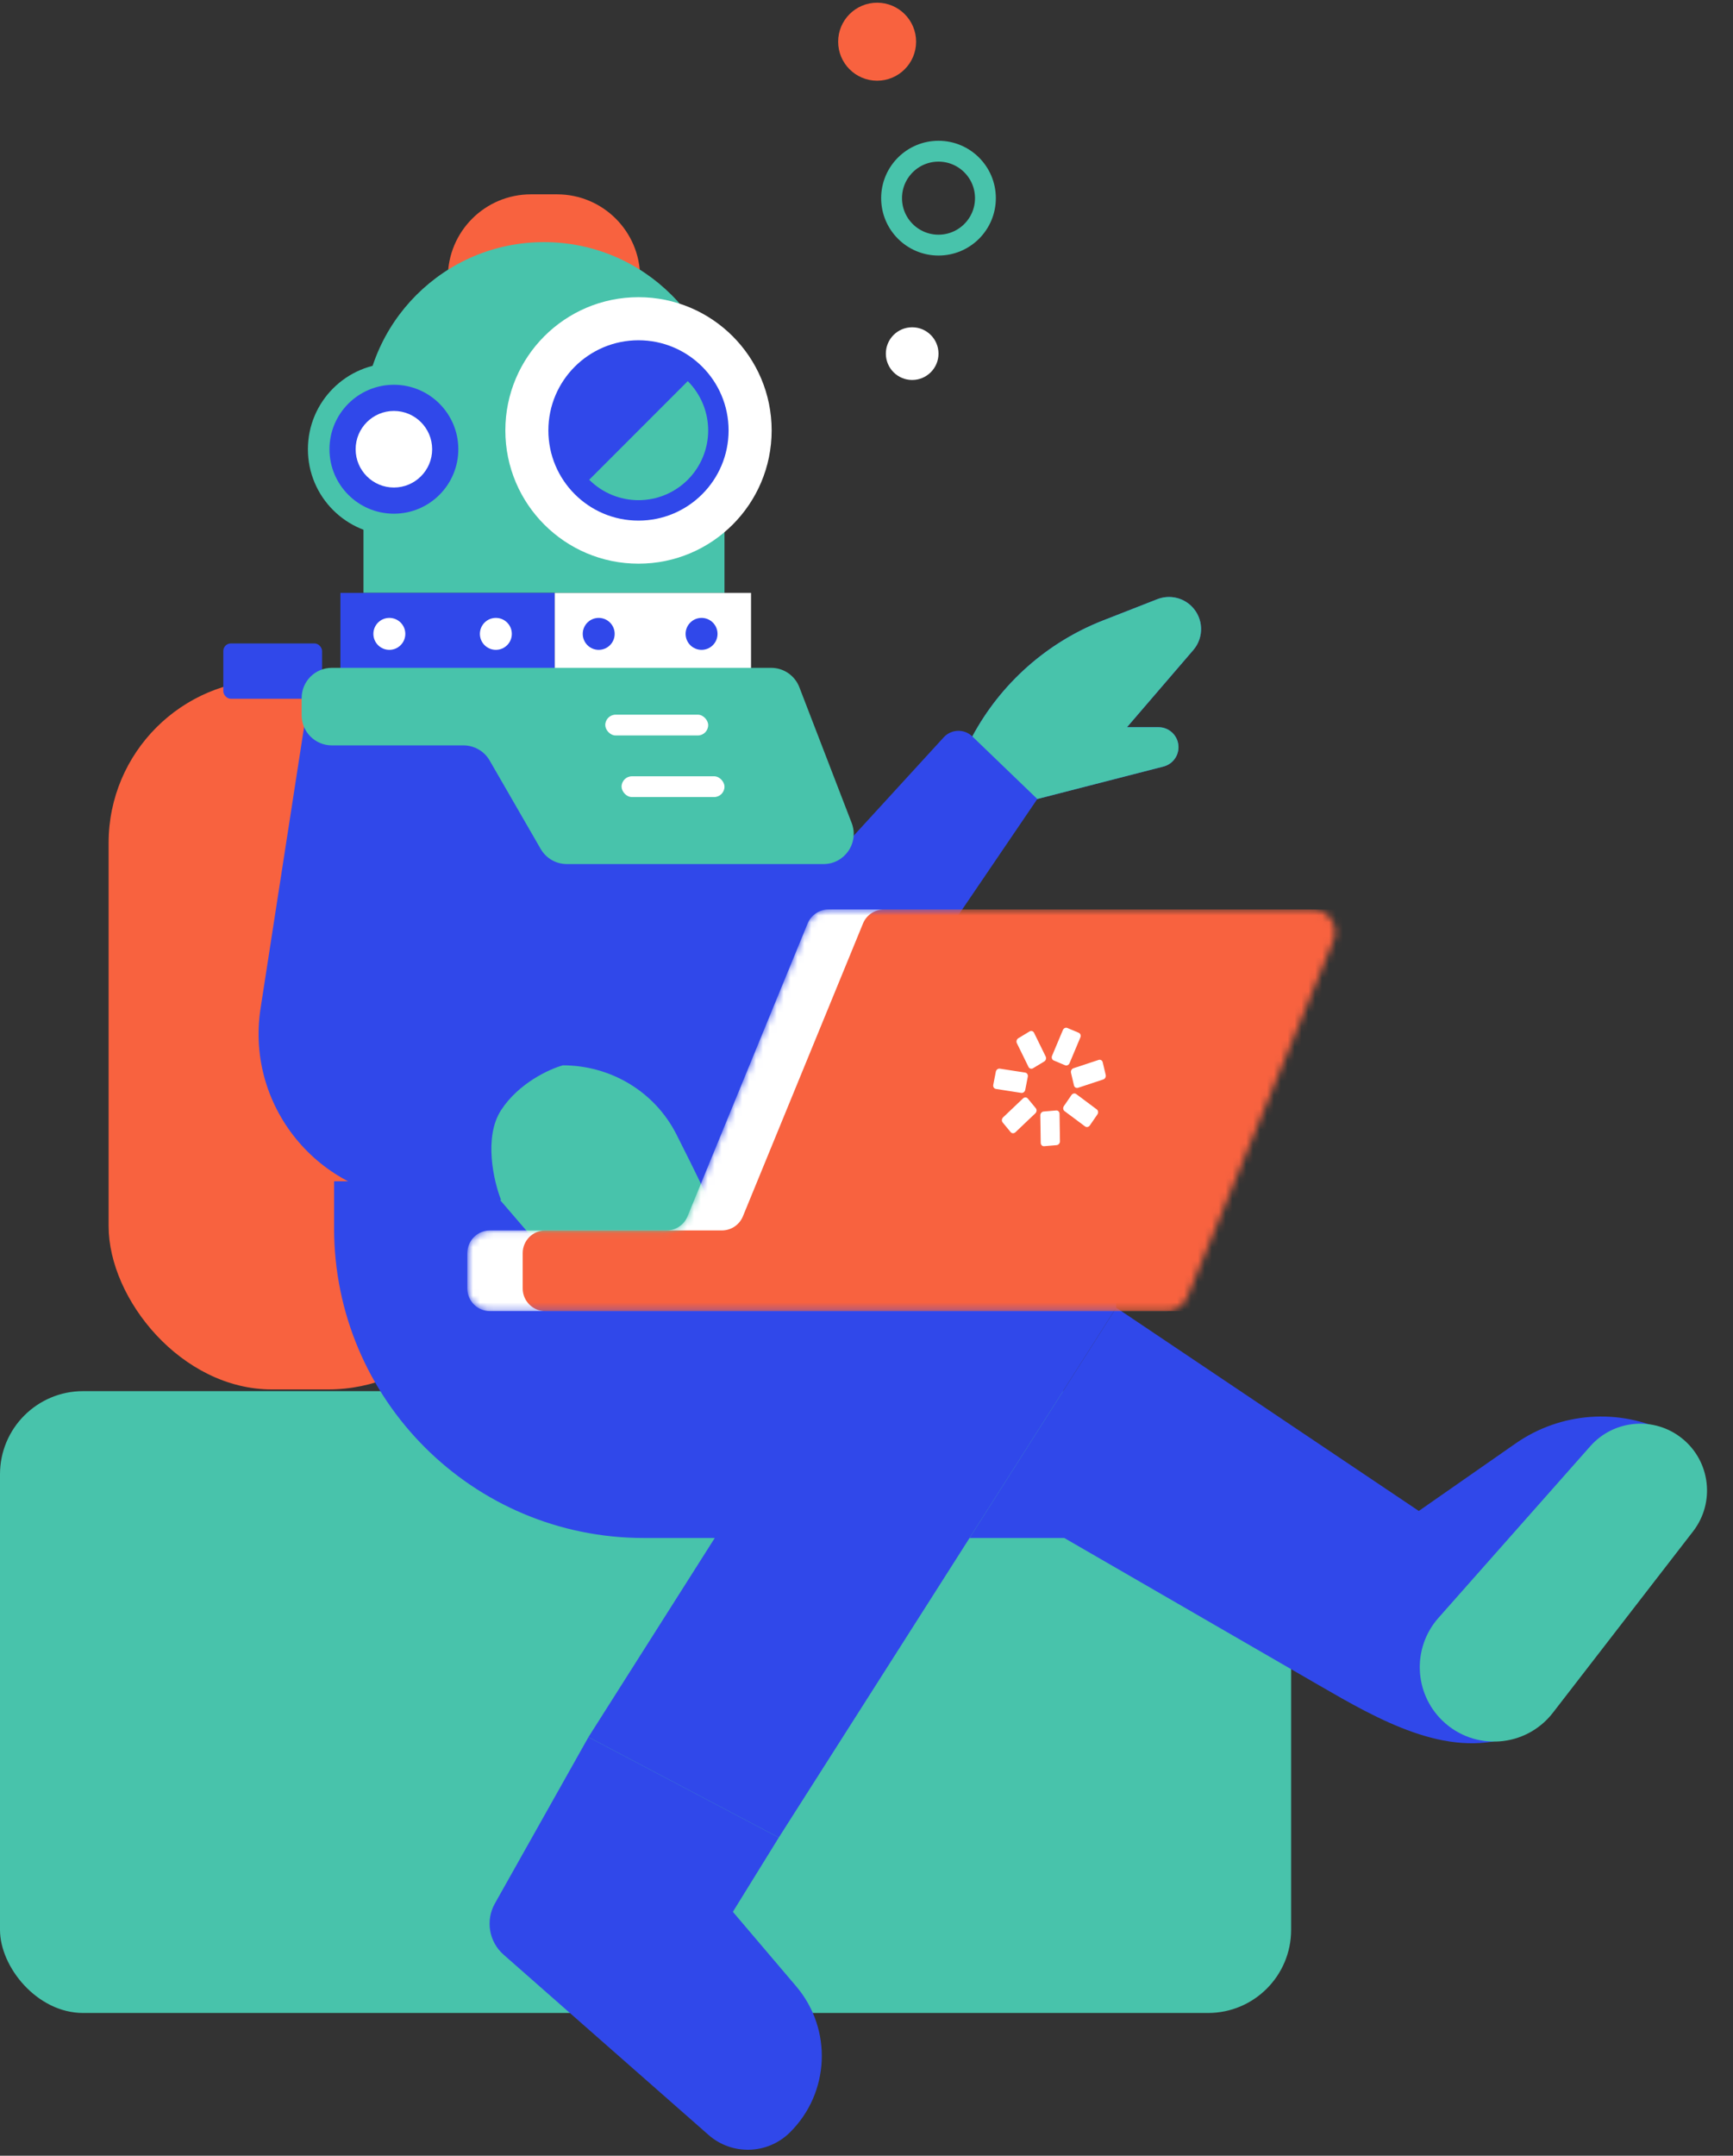 <?xml version="1.0" encoding="UTF-8"?> <svg xmlns="http://www.w3.org/2000/svg" width="251" height="312" viewBox="0 0 251 312" fill="none"><rect x="0" y="0" width="251" height="312" fill="#333333" stroke="none"/> <rect x="15.731" y="98.361" width="55.434" height="102.734" rx="23.632" fill="#F8623F"></rect> <rect y="201.343" width="187" height="90" rx="12.03" fill="#48C3AB"></rect> <rect x="32.343" y="93.124" width="14.305" height="8.014" rx="1.094" fill="#3048EA"></rect> <path d="M37.74 145.937L44.418 102.794H113.569L120.787 124.071L136.685 106.713C137.784 105.514 139.654 105.455 140.825 106.583C144.944 98.918 151.656 92.968 159.759 89.797L167.619 86.722C169.338 86.049 171.293 86.458 172.598 87.763C174.317 89.483 174.421 92.236 172.835 94.08L163.231 105.248H167.794C169.519 105.248 170.86 106.747 170.67 108.46C170.537 109.655 169.679 110.643 168.515 110.943L150.238 115.642L120.787 158.952L105.34 179.741H96.101L91.337 175.41V180.895H78.633L72.425 173.677H61.517C46.762 173.677 35.483 160.518 37.74 145.937Z" fill="#3048EA"></path> <path d="M71.677 275.497L85.228 251.417L112.796 265.953L106.146 276.704L115.319 287.489C120.602 293.7 120.193 302.936 114.382 308.656C111.153 311.835 106.016 311.98 102.613 308.988L72.937 282.904C70.82 281.043 70.294 277.954 71.677 275.497Z" fill="#3048EA"></path> <path d="M48.388 170.97V177.758C48.388 202.522 68.463 222.597 93.226 222.597H103.523L85.228 251.417L112.796 265.953L140.425 222.597L161.666 189.265L161.508 170.918C125.226 170.918 51.029 170.97 48.388 170.97Z" fill="#3048EA"></path> <path d="M161.666 189.265L140.425 222.597H154.147L191.139 243.974C199.649 248.891 209.482 254.526 218.806 251.417C222.415 250.215 235.514 221.511 241.612 207.309C234.507 203.756 226.027 204.372 219.51 208.915L205.493 218.684L161.666 189.265Z" fill="#3048EA"></path> <path d="M72.569 160.684C70.029 164.611 71.511 170.982 72.569 173.677H72.425L78.633 180.895H91.337L92.781 179.741H96.101H105.34C103.652 175.59 100.627 169.417 97.969 164.179C94.832 157.997 88.452 154.188 81.52 154.188C79.595 154.717 75.11 156.758 72.569 160.684Z" fill="#48C3AB"></path> <path d="M150.238 115.642L140.826 106.583C144.945 98.918 151.656 92.968 159.759 89.797L167.619 86.722C169.338 86.049 171.293 86.458 172.598 87.763C174.318 89.483 174.421 92.236 172.836 94.08L163.231 105.248H167.795C169.519 105.248 170.86 106.747 170.67 108.46C170.537 109.655 169.679 110.643 168.515 110.943L150.238 115.642Z" fill="#48C3AB"></path> <path d="M208.338 234.159L230.329 209.315C233.76 205.438 239.635 204.952 243.656 208.211C247.739 211.519 248.432 217.482 245.217 221.638L224.919 247.884C220.991 252.962 213.52 253.497 208.909 249.03C204.773 245.023 204.521 238.471 208.338 234.159Z" fill="#48C3AB"></path> <path d="M64.865 40.156C64.865 33.512 70.251 28.127 76.895 28.127H80.683C87.326 28.127 92.712 33.512 92.712 40.156V78.896H64.865V40.156Z" fill="#F8623F"></path> <path d="M52.646 61.183C52.646 46.745 64.35 35.041 78.788 35.041C93.226 35.041 104.931 46.745 104.931 61.183V85.81H52.646V61.183Z" fill="#48C3AB"></path> <circle cx="92.477" cy="62.298" r="19.285" fill="white"></circle> <circle cx="92.475" cy="62.299" r="13.051" fill="#3048EA"></circle> <path d="M99.613 55.162C101.506 57.055 102.569 59.622 102.569 62.299C102.569 64.976 101.506 67.543 99.613 69.436C97.72 71.329 95.153 72.392 92.476 72.392C89.799 72.392 87.232 71.329 85.339 69.436L92.476 62.299L99.613 55.162Z" fill="#48C3AB"></path> <circle cx="57.051" cy="65.019" r="12.455" fill="#48C3AB"></circle> <circle cx="57.05" cy="65.019" r="9.33" fill="#3048EA"></circle> <circle cx="57.05" cy="65.019" r="5.541" fill="white"></circle> <rect x="49.303" y="85.81" width="31.047" height="11.166" fill="#3048EA"></rect> <rect x="80.35" y="85.81" width="28.426" height="11.166" fill="white"></rect> <circle cx="56.391" cy="91.742" r="2.312" fill="white"></circle> <circle cx="71.818" cy="91.742" r="2.312" fill="white"></circle> <circle cx="86.714" cy="91.742" r="2.312" fill="#3048EA"></circle> <circle cx="101.612" cy="91.742" r="2.312" fill="#3048EA"></circle> <path d="M43.688 101.032C43.688 98.616 45.647 96.658 48.062 96.658H111.69C113.499 96.658 115.121 97.771 115.772 99.458L123.352 119.111C124.457 121.976 122.342 125.059 119.27 125.059H82.1C80.538 125.059 79.094 124.226 78.312 122.873L70.918 110.07C70.136 108.717 68.692 107.883 67.13 107.883H48.062C45.647 107.883 43.688 105.925 43.688 103.509V101.032Z" fill="#48C3AB"></path> <rect x="87.664" y="103.438" width="14.906" height="3.007" rx="1.503" fill="white"></rect> <rect x="90.025" y="112.354" width="14.906" height="3.007" rx="1.503" fill="white"></rect> <mask id="mask0_696_74" style="mask-type:alpha" maskUnits="userSpaceOnUse" x="67" y="131" width="127" height="59"> <path d="M190.106 131.624H120.009C118.678 131.624 117.479 132.428 116.973 133.659L99.577 176.047C99.071 177.278 97.872 178.082 96.542 178.082H70.966C69.154 178.082 67.686 179.551 67.686 181.363V186.486C67.686 188.298 69.154 189.766 70.966 189.766H93.946H168.936C170.267 189.766 171.466 188.962 171.971 187.731L193.141 136.15C194.027 133.991 192.439 131.624 190.106 131.624Z" fill="white"></path> </mask> <g mask="url(#mask0_696_74)"> <path d="M190.106 131.624H120.009C118.678 131.624 117.479 132.428 116.973 133.659L99.577 176.047C99.071 177.278 97.872 178.082 96.542 178.082H70.966C69.154 178.082 67.686 179.551 67.686 181.363V186.486C67.686 188.298 69.154 189.766 70.966 189.766H93.946H168.936C170.267 189.766 171.466 188.962 171.971 187.731L193.141 136.15C194.027 133.991 192.439 131.624 190.106 131.624Z" fill="white"></path> <path d="M198.126 131.624H128.029C126.698 131.624 125.499 132.428 124.993 133.659L107.597 176.047C107.091 177.278 105.892 178.082 104.562 178.082H78.986C77.174 178.082 75.706 179.551 75.706 181.363V186.486C75.706 188.298 77.174 189.766 78.986 189.766H101.966H176.956C178.287 189.766 179.486 188.962 179.991 187.731L201.161 136.15C202.047 133.991 200.459 131.624 198.126 131.624Z" fill="#F8623F"></path> <path d="M153.942 149.084C154.055 148.814 154.347 148.68 154.593 148.783L156.234 149.473C156.48 149.576 156.588 149.879 156.475 150.148L154.909 153.874C154.796 154.143 154.504 154.278 154.258 154.174L152.618 153.485C152.371 153.381 152.263 153.079 152.376 152.809L153.942 149.084Z" fill="white"></path> <path d="M148.171 158.976C148.38 158.778 148.689 158.787 148.863 158.997L150.017 160.394C150.19 160.604 150.161 160.935 149.953 161.133L147.069 163.874C146.86 164.073 146.55 164.063 146.377 163.853L145.223 162.457C145.05 162.247 145.078 161.916 145.287 161.718L148.171 158.976Z" fill="white"></path> <path d="M153.46 161.198C153.455 160.911 153.232 160.696 152.961 160.719L151.156 160.872C150.885 160.895 150.668 161.147 150.673 161.435L150.733 165.414C150.737 165.702 150.961 165.916 151.232 165.893L153.037 165.74C153.308 165.717 153.525 165.465 153.52 165.177L153.46 161.198Z" fill="white"></path> <path d="M147.909 158.177C148.174 158.218 148.435 158.02 148.491 157.734L148.863 155.833C148.919 155.547 148.749 155.282 148.484 155.24L144.814 154.668C144.549 154.627 144.288 154.825 144.232 155.11L143.86 157.012C143.804 157.298 143.974 157.563 144.24 157.604L147.909 158.177Z" fill="white"></path> <path d="M148.965 154.421C149.087 154.67 149.383 154.753 149.625 154.607L151.237 153.634C151.479 153.488 151.576 153.168 151.454 152.919L149.766 149.476C149.644 149.227 149.348 149.144 149.106 149.29L147.494 150.263C147.252 150.409 147.155 150.729 147.277 150.978L148.965 154.421Z" fill="white"></path> <path d="M156.146 157.438C155.883 157.525 155.617 157.372 155.551 157.097L155.118 155.265C155.053 154.989 155.214 154.696 155.477 154.609L159.117 153.406C159.381 153.319 159.647 153.471 159.712 153.746L160.145 155.578C160.211 155.854 160.05 156.148 159.787 156.235L156.146 157.438Z" fill="white"></path> <path d="M154.18 160.812C153.964 160.651 153.924 160.326 154.089 160.087L155.186 158.49C155.351 158.25 155.66 158.186 155.875 158.346L158.852 160.567C159.067 160.728 159.108 161.052 158.943 161.292L157.845 162.889C157.68 163.129 157.372 163.193 157.157 163.032L154.18 160.812Z" fill="white"></path> </g> <circle cx="8.305" cy="8.305" r="6.796" transform="matrix(-1 0 0 1 144.233 20.375)" stroke="#48C3AB" stroke-width="3.019"></circle> <circle cx="5.645" cy="5.645" r="5.645" transform="matrix(-1 0 0 1 132.684 0.391)" fill="#F8623F"></circle> <circle cx="3.813" cy="3.813" r="3.813" transform="matrix(-1 0 0 1 135.928 47.368)" fill="white"></circle> </svg> 
